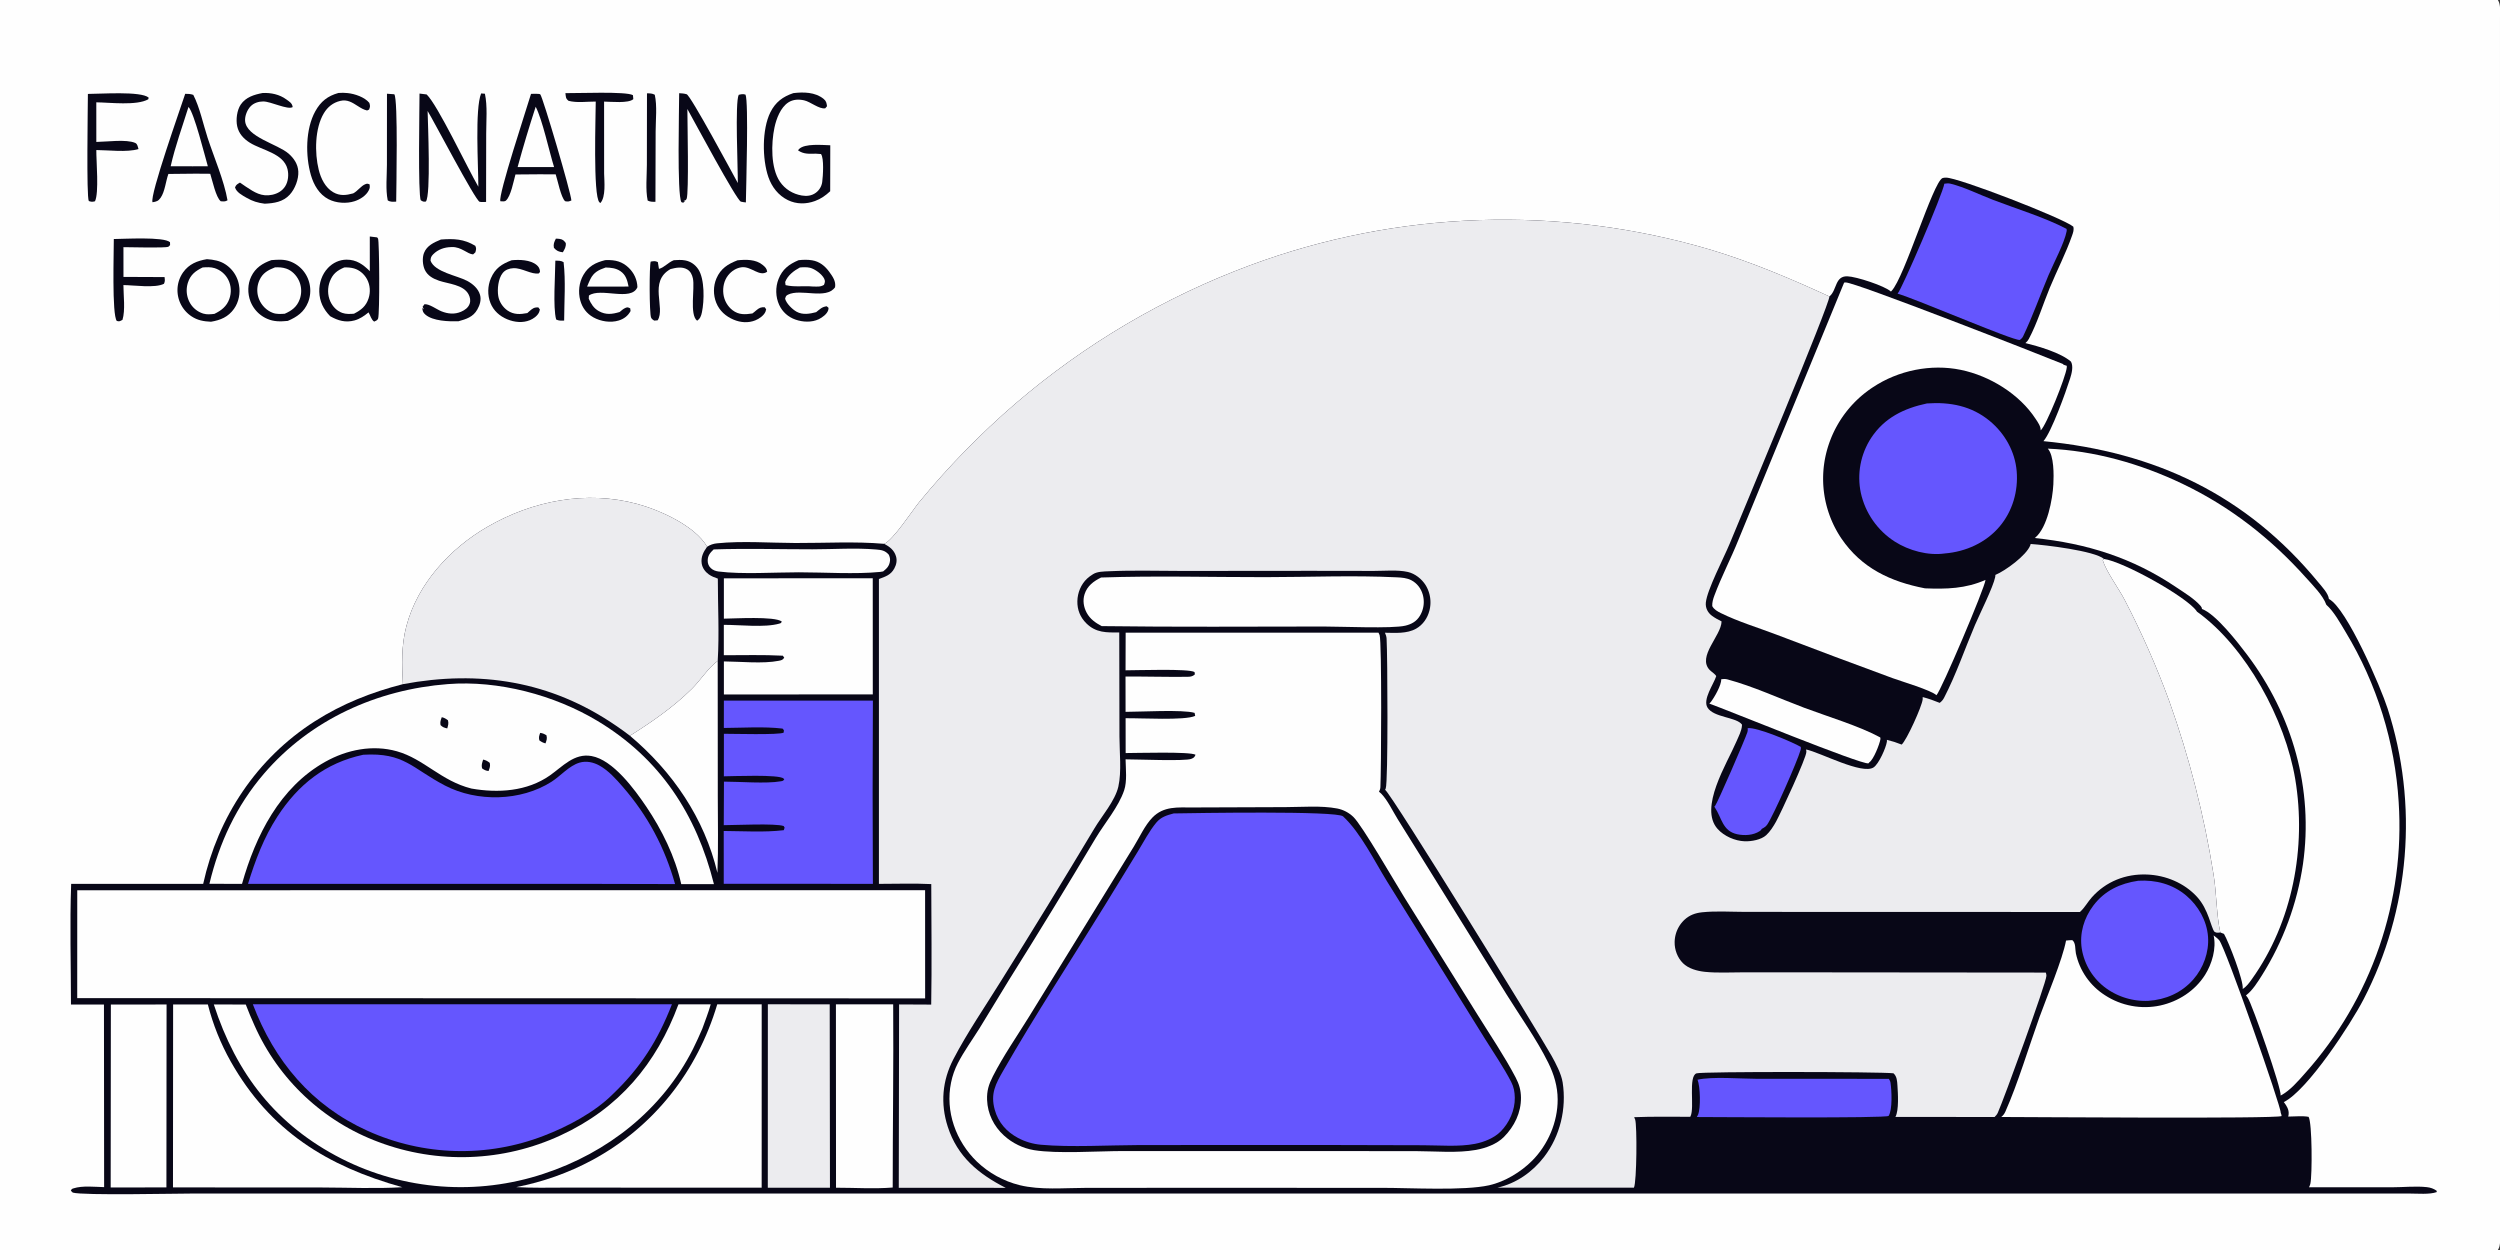 <?xml version="1.0" encoding="utf-8" ?>
<svg xmlns="http://www.w3.org/2000/svg" xmlns:xlink="http://www.w3.org/1999/xlink" width="2048" height="1024">
	<rect width="100%" height="100%" fill="#333333" stroke="none"/>
	<path fill="#FEFEFE" d="M0 0L2046.25 0C2048.75 3.753 2047.99 9.762 2047.99 14.121L2048.02 767.612L2048.01 954.147C2048.01 967.073 2049.66 1011.74 2047.62 1020.8C2047.36 1021.98 2046.85 1022.96 2046.25 1024L0 1024L0 0Z"/>
	<path fill="#080717" d="M455.382 195.486C456.429 195.529 457.497 195.566 458.533 195.729C461.108 196.136 462.085 197.144 463.48 199.112C463.812 202.218 462.555 204.089 461.078 206.665C457.652 206.246 456.027 205.569 453.764 203.032C453.172 199.882 454.029 198.21 455.382 195.486Z"/>
	<path fill="#080717" d="M454.939 213.562C457.426 213.587 459.51 213.404 461.697 214.767C463.503 230.23 462.21 246.999 462.147 262.614C459.756 262.699 457.812 262.861 455.603 261.74C452.879 251.76 454.87 225.352 454.939 213.562Z"/>
	<path fill="#080717" d="M530.006 76.452C532.376 76.481 534.242 76.448 536.393 77.621C538.429 86.759 537.124 98.229 537.102 107.681L536.933 165.313C534.579 165.336 532.746 165.394 530.575 164.302C528.726 155.373 529.906 144.313 529.917 135.128L530.006 76.452Z"/>
	<path fill="#080717" d="M317.011 76.784C319.015 76.861 321.018 77.062 323.016 77.222C326.203 81.146 324.608 155.196 324.564 165.167C322.042 165.283 319.833 165.609 317.627 164.124C315.781 155.208 316.96 144.236 316.964 135.072L317.011 76.784Z"/>
	<path fill="#080717" d="M419.078 213.215C425.404 212.567 434.447 212.772 439.591 217.071C441.309 218.507 442.088 219.95 442.356 222.159C442.459 223.009 441.897 223.334 441.397 223.983C435.396 225.071 427.567 219.338 420.512 219.705C417.194 219.878 413.985 220.964 411.83 223.629C408.113 228.226 407.27 236.896 408.174 242.531C408.923 247.193 411.9 251.729 415.791 254.386C420.933 257.898 426.147 257.588 431.983 256.47Q432.761 255.76 433.552 255.065C436.158 252.77 437.495 251.63 441.049 251.854L442.278 253.573C442.131 254.27 441.967 254.962 441.697 255.625C440.47 258.634 437.032 261.076 434.116 262.275C428.102 264.748 421.384 263.995 415.491 261.555C409.343 259.009 404.314 254.543 401.806 248.286C399.225 241.849 399.406 234.24 402.169 227.896C405.74 219.697 410.987 216.321 419.078 213.215Z"/>
	<path fill="#080717" d="M604.155 213.24C611.092 212.524 619.203 212.361 624.874 217.101C626.853 218.756 628.161 219.999 628.472 222.594C622.26 227.123 615.426 218.06 607.745 218.918C603.279 219.417 599.249 222.034 596.498 225.515C593.113 229.799 591.945 235.461 592.602 240.811C593.239 245.997 595.965 250.98 600.148 254.151C605.264 258.029 610.315 257.699 616.365 256.791C617.503 256.039 618.487 255.093 619.535 254.224C621.924 252.241 623.389 251.465 626.492 251.739L627.633 253.371C627.508 254.021 627.364 254.662 627.111 255.278C625.807 258.462 621.908 261.141 618.834 262.396C613.06 264.752 606.784 264.289 601.1 261.921C594.593 259.21 589.384 254.616 586.734 247.992C584.228 241.728 584.223 234.332 586.885 228.119C590.355 220.019 596.207 216.324 604.155 213.24Z"/>
	<path fill="#080717" d="M551.998 213.156C555.094 212.956 558.232 212.746 561.299 213.326C565.8 214.177 569.419 216.717 571.974 220.495C577.386 228.497 576.979 246.558 575.022 255.801C574.387 258.796 573.623 261.037 571.063 262.723C564.663 257.724 569.383 236.09 567.618 228.037C566.966 225.059 565.683 222.277 562.933 220.685C558.697 218.233 553.698 219.281 549.258 220.435C531.02 230.731 545.383 252 538.748 262.407L535.912 262.644C534.695 261.799 533.971 261.488 533.351 260.084C531.922 256.846 531.828 217.466 533.085 214.284C535.584 213.938 536.571 213.575 538.909 214.706L539.817 220.278C544.279 219.101 547.238 215.005 551.998 213.156Z"/>
	<path fill="#080717" d="M463.186 76.307C472.231 76.47 513.257 74.694 518.512 77.978L518.812 81.206C515.021 84.838 500.352 83.28 494.871 83.23L494.898 142.25C495.026 148.525 496.446 161.369 491.801 166.335C491.551 166.128 491.287 165.936 491.05 165.713C485.701 160.682 488.044 93.839 488.04 83.199C480.795 83.163 472.736 84.425 465.754 82.599C463.234 80.545 463.629 79.448 463.186 76.307Z"/>
	<path fill="#080717" d="M93.231 195.816C101.068 195.776 134.209 193.746 139.261 198.408L139.34 200.736C138.848 201.203 138.483 201.86 137.864 202.137C135.231 203.316 106.179 202.458 101.125 202.475L101.144 226.841L134.814 226.985C135.06 229.407 135.316 230.294 134.331 232.474C127.082 236.222 109.768 233.615 101.097 233.531C101.129 241.936 102.762 254.115 100.343 262.017C98.267 263.05 97.984 263.601 95.69 262.923C91.559 257.973 93.311 205.704 93.231 195.816Z"/>
	<path fill="#080717" d="M277.214 76.165Q280.972 75.838 284.723 76.247C290.595 76.843 298.769 79.594 302.577 84.288C303.295 86.942 303.314 87.198 302.357 89.768L300.718 90.509C297.849 89.85 295.739 88.542 293.298 86.988C288.535 83.956 284.535 81.255 278.662 82.671C272.771 84.092 268.371 87.648 265.29 92.785C257.854 105.184 257.682 125.242 261.082 139.021C262.84 146.147 266.406 153.653 272.992 157.481C278.425 160.639 283.508 160.023 289.325 158.429C292.889 156.603 295.777 152.271 299.215 150.918C300.888 150.26 301.103 150.401 302.772 151.055C303.018 153.16 303.096 153.891 302.156 155.81C299.983 160.247 295.068 163.348 290.493 164.829C283.802 166.996 275.373 166.439 269.1 163.193C261.49 159.257 257.044 151.519 254.721 143.541C250.137 127.792 250.209 105.681 258.321 91.096C262.79 83.063 268.427 78.635 277.214 76.165Z"/>
	<path fill="#080717" d="M72 76.948C81.73 76.987 115.413 74.466 121.774 79.955L121.5 81.317C112.002 86.742 89.935 83.93 78.889 83.826L78.909 116.277C87.304 116.181 103.528 113.889 110.778 117.091C112.663 117.924 112.874 120.287 113.449 122.118C103.895 124.943 88.994 122.972 78.903 122.908C78.822 132.17 81.206 157.803 77.825 164.879C75.474 165.46 75.065 165.431 72.752 164.698C70.704 161.419 71.977 87.488 72 76.948Z"/>
	<path fill="#080717" d="M361.209 196.218C371.815 195.424 379.959 195.703 389.38 201.374C390.357 203.766 390.075 204.164 389.426 206.712C389.235 206.885 387.579 208.418 387.549 208.416C382.839 208.082 377.939 202.173 370.283 202.384L369.55 202.411C363.977 202.571 358.941 204.267 354.892 208.294C353.167 210.01 352.756 211.239 352.701 213.589C356.29 222.955 374.335 225.676 382.615 230.051C387.248 232.5 391.756 236.355 393.243 241.562C394.422 245.688 393.074 249.911 391.035 253.53C387.531 259.751 381.922 261.423 375.453 263.208C367.569 263.397 354.759 263.053 348.561 257.797C346.443 256.001 346.246 254.855 345.926 252.264L347.324 253.445L346.188 251.354L347.721 249.218C351.792 248.908 357.555 253.363 361.53 254.987C366.843 257.157 372.386 257.685 377.748 255.363C380.735 254.069 383.614 252.073 384.735 248.866C385.659 246.225 385.095 243.502 383.82 241.094C379.622 233.169 367.317 232.554 359.73 229.983C354.863 228.334 350.29 225.89 348.008 221.049C346.208 217.231 345.785 211.223 347.323 207.264C349.709 201.122 355.527 198.592 361.209 196.218Z"/>
	<path fill="#080717" d="M215.063 76.21C221.905 75.828 228.985 77.348 234.568 81.447C237.227 83.4 239.285 84.424 239.773 87.717C235.773 90.261 221.859 83.104 215.668 83.11C211.951 83.114 208.006 84.3 205.36 87.016C202.522 89.927 200.473 94.98 200.787 99.066C201.808 112.359 227.453 117.962 236.48 125.895C240.823 129.712 244.05 134.54 244.377 140.447C244.731 146.854 241.651 154.805 237.332 159.501C231.853 165.459 224.514 166.516 216.828 166.878C211.112 166.128 206.958 164.88 201.945 161.999C198.57 160.06 193.604 157.474 192.529 153.498C193.5 151.144 194.463 150.863 196.567 149.572Q198.96 151.27 201.402 152.896C208.405 157.543 214.297 161.436 223.047 159.542C227.374 158.605 231.201 156.438 233.62 152.646C236.15 148.678 236.643 143.059 235.527 138.547C232.315 125.561 214.659 123.13 204.713 116.935C199.635 113.772 195.614 109.453 194.313 103.476C193.146 98.111 194.072 90.338 197.183 85.71C201.267 79.634 208.255 77.483 215.063 76.21Z"/>
	<path fill="#080717" d="M654.138 213.168C657.747 212.726 661.673 212.636 665.264 213.233C671.406 214.254 675.877 217.908 679.442 222.851C682.205 226.683 684.873 230.39 684.087 235.317C676.665 245.784 656.047 236.098 645.468 241.407C643.695 242.297 643.709 242.957 643.161 244.717C644.245 248.704 649.03 253.411 652.611 255.388C657.591 258.137 663.366 257.107 668.569 255.734C671.67 253.329 673.215 251.429 677.233 250.885L678.739 252.172C678.717 252.804 678.669 253.428 678.491 254.041C677.563 257.231 673.612 260.097 670.77 261.474C664.981 264.278 657.638 263.915 651.68 261.832C645.679 259.734 640.959 255.544 638.298 249.756C635.286 243.204 635.134 235.316 637.759 228.613C640.92 220.542 646.383 216.455 654.138 213.168Z"/>
	<path fill="#FEFEFE" d="M655.253 219.128C657.861 218.874 661.009 218.742 663.573 219.368C667.516 220.33 673.237 224.495 675.099 228.142C676.221 230.339 675.795 231.3 674.984 233.4C671.783 235.233 669.406 234.728 665.758 234.707C658.461 234.012 650.664 235.376 643.525 233.562L643.211 230.976C645.314 225.547 650.3 221.795 655.253 219.128Z"/>
	<path fill="#080717" d="M495.764 213.102Q496.297 213.079 496.831 213.063C504.009 212.856 509.764 214.272 515.038 219.365C519.456 223.631 521.99 229.151 522.165 235.272C517.093 247.276 492.005 235.229 482.442 242.116L482.312 244.749C484.234 248.997 486.358 252.504 490.535 254.857C496.344 258.127 501.447 257.426 507.585 255.615C509.039 254.434 510.611 252.966 512.347 252.236C514.233 251.443 514.543 251.814 516.29 252.615L516.56 254.819C514.429 258.76 511.15 261.224 506.873 262.554C500.207 264.625 492.092 263.339 486.064 259.963C480.595 256.9 476.971 252.076 475.343 246.039C473.488 239.159 474.325 231.446 477.905 225.258C482.137 217.944 487.829 215.122 495.764 213.102Z"/>
	<path fill="#FEFEFE" d="M496.141 219.128C500.448 219.276 504.479 219.608 508.161 222.073C512.736 225.137 513.88 229.629 514.932 234.744L502.412 234.784L480.963 234.759C481.78 232.761 482.61 230.761 483.55 228.818C486.309 223.109 490.372 221.106 496.141 219.128Z"/>
	<path fill="#080717" d="M649.92 76.284C658.194 75.29 667.745 75.406 674.649 80.967C676.879 82.762 677.12 84.354 677.488 87.018L676.029 88.72C671.049 89.576 664.025 83.384 658.768 82.202C654.352 81.209 649.704 81.371 645.822 83.892C639.382 88.072 635.965 97.331 634.449 104.477C631.696 117.454 631.308 137.652 638.905 148.828C643.114 155.02 649.481 158.89 656.829 160.17C660.886 160.876 664.977 160.413 668.337 157.895Q668.863 157.507 669.348 157.069Q669.833 156.631 670.272 156.148Q670.711 155.664 671.1 155.138Q671.489 154.613 671.823 154.052Q672.158 153.491 672.436 152.9Q672.713 152.308 672.93 151.692Q673.148 151.076 673.303 150.441Q673.458 149.806 673.549 149.159C674.212 144.338 675.161 129.557 672.551 126.182L668.25 125.892C662.86 125.999 658.324 126.411 653.737 123.167C654.085 122.67 654.151 122.52 654.546 122.125C659.329 117.346 673.694 118.849 680.163 119.009L680.091 156.656C676.309 160.187 672.528 162.886 667.63 164.676C660.31 167.35 652.522 167.389 645.444 163.94C637.636 160.135 632.238 153.137 629.442 145.016C624.385 130.328 624.118 105.94 631.115 91.952C635.249 83.689 641.301 79.154 649.92 76.284Z"/>
	<path fill="#080717" d="M391.864 152.96C391.852 135.995 388.957 89.242 394.136 76.555L397.234 76.772C399.429 86.987 398.294 99.065 398.29 109.54L398.197 165.42C396.57 165.441 394.504 165.65 392.927 165.309C389.552 164.577 354.742 97.909 350.298 90.905C350.548 101.679 353.041 160.001 348.883 165.101C346.722 165.35 346.604 165.218 344.729 164.077C342.313 160.127 343.68 86.367 343.666 76.643C345.62 76.805 347.565 77.106 349.508 77.37C358.688 86.197 382.738 137.316 391.864 152.96Z"/>
	<path fill="#080717" d="M556.37 76.347C558.512 76.431 560.41 76.605 562.48 77.192C565.786 78.13 600.039 141.952 604.424 149.936C604.568 138.565 601.987 83.791 605.162 77.681C607.263 77.196 608.657 76.788 610.731 77.525C613.348 83.291 611.207 153.119 611.021 165.829C609.669 165.674 608.265 165.533 606.944 165.195C603.48 164.307 568.281 98.514 563.091 89.282C563.113 99.042 564.423 158.653 562.486 162.855C561.852 164.231 561.172 164.18 559.82 164.69L561.171 164.941L559.614 166.087L558.194 165.578C554.527 159.748 556.384 87.894 556.37 76.347Z"/>
	<path fill="#080717" d="M222.291 213.101C227.623 212.67 232.734 212.268 237.854 214.22Q238.435 214.441 239.004 214.69Q239.574 214.94 240.13 215.217Q240.687 215.494 241.229 215.798Q241.771 216.102 242.298 216.432Q242.824 216.763 243.334 217.119Q243.843 217.475 244.335 217.855Q244.826 218.236 245.298 218.64Q245.771 219.044 246.222 219.471Q246.674 219.899 247.104 220.347Q247.534 220.796 247.942 221.265Q248.349 221.735 248.733 222.224Q249.117 222.712 249.477 223.22Q249.836 223.727 250.17 224.251Q250.504 224.775 250.812 225.315Q251.12 225.855 251.401 226.41Q251.682 226.964 251.935 227.532Q252.199 228.125 252.433 228.731Q252.667 229.337 252.871 229.954Q253.075 230.57 253.247 231.196Q253.42 231.823 253.561 232.456Q253.702 233.09 253.811 233.731Q253.921 234.371 253.998 235.016Q254.075 235.66 254.12 236.308Q254.165 236.956 254.178 237.606Q254.191 238.255 254.171 238.904Q254.151 239.553 254.099 240.201Q254.047 240.848 253.963 241.492Q253.878 242.136 253.762 242.775Q253.646 243.414 253.497 244.046Q253.349 244.679 253.17 245.303Q252.99 245.927 252.78 246.541Q252.57 247.156 252.329 247.759C249.112 255.63 243.306 259.685 235.736 262.887C229.893 263.474 224.324 263.589 218.867 261.158Q218.283 260.904 217.712 260.622Q217.142 260.34 216.586 260.029Q216.03 259.719 215.49 259.381Q214.95 259.044 214.427 258.68Q213.905 258.316 213.401 257.926Q212.898 257.537 212.414 257.123Q211.93 256.709 211.467 256.272Q211.005 255.834 210.564 255.374Q210.124 254.914 209.707 254.433Q209.29 253.952 208.898 253.451Q208.505 252.949 208.138 252.429Q207.771 251.909 207.43 251.371Q207.089 250.833 206.775 250.279Q206.461 249.725 206.175 249.156Q205.89 248.587 205.632 248.005Q205.375 247.422 205.147 246.828C202.694 240.348 202.788 232.785 205.812 226.511C209.251 219.375 215.053 215.678 222.291 213.101Z"/>
	<path fill="#FEFEFE" d="M225.309 219.002C228.467 218.887 231.392 219.008 234.417 220.024C239.004 221.565 242.696 225.334 244.77 229.633Q244.985 230.087 245.177 230.551Q245.369 231.015 245.538 231.487Q245.707 231.96 245.853 232.441Q245.998 232.921 246.119 233.409Q246.241 233.896 246.338 234.389Q246.435 234.881 246.507 235.378Q246.58 235.875 246.627 236.375Q246.675 236.875 246.698 237.376Q246.721 237.878 246.719 238.38Q246.717 238.882 246.69 239.383Q246.663 239.885 246.612 240.384Q246.56 240.884 246.483 241.38Q246.407 241.876 246.306 242.368Q246.205 242.86 246.08 243.346Q245.955 243.833 245.806 244.312Q245.657 244.792 245.484 245.263C243.192 251.461 239.082 254.435 233.25 257.021C230.034 257.191 226.653 257.487 223.578 256.343C218.503 254.455 214.368 250.334 212.306 245.353Q212.11 244.885 211.939 244.407Q211.768 243.929 211.621 243.443Q211.474 242.957 211.352 242.465Q211.23 241.972 211.134 241.474Q211.038 240.975 210.967 240.473Q210.896 239.97 210.85 239.465Q210.805 238.959 210.786 238.452Q210.767 237.945 210.773 237.437Q210.78 236.93 210.812 236.423Q210.845 235.917 210.903 235.413Q210.961 234.908 211.045 234.408Q211.129 233.907 211.239 233.412Q211.348 232.916 211.483 232.427Q211.617 231.937 211.777 231.455Q211.936 230.973 212.12 230.5Q212.303 230.027 212.511 229.564C215.142 223.662 219.536 221.267 225.309 219.002Z"/>
	<path fill="#080717" d="M169.509 212.307C174.952 212.707 180.226 213.557 184.825 216.674Q185.359 217.031 185.875 217.414Q186.391 217.798 186.887 218.207Q187.383 218.616 187.857 219.049Q188.332 219.482 188.784 219.939Q189.236 220.396 189.664 220.875Q190.093 221.354 190.497 221.854Q190.901 222.354 191.279 222.873Q191.657 223.393 192.009 223.931Q192.36 224.469 192.684 225.024Q193.008 225.579 193.304 226.149Q193.6 226.72 193.866 227.305Q194.133 227.89 194.369 228.487Q194.606 229.085 194.812 229.693Q195.019 230.302 195.194 230.92Q195.37 231.539 195.514 232.165Q195.658 232.791 195.77 233.424C197.02 240.139 195.666 247.402 191.689 253.002C186.964 259.654 180.67 262.26 172.855 263.571C166.938 263.297 161.787 262.467 156.766 259.06Q156.236 258.704 155.725 258.322Q155.213 257.94 154.721 257.534Q154.229 257.127 153.758 256.696Q153.287 256.266 152.838 255.812Q152.388 255.359 151.962 254.884Q151.536 254.409 151.134 253.913Q150.731 253.418 150.354 252.903Q149.977 252.388 149.626 251.855Q149.275 251.322 148.951 250.772Q148.627 250.222 148.33 249.657Q148.033 249.092 147.765 248.512Q147.497 247.933 147.258 247.341Q147.018 246.75 146.809 246.147Q146.599 245.544 146.42 244.931Q146.241 244.319 146.092 243.698Q145.943 243.077 145.825 242.45Q145.706 241.824 145.618 241.193Q145.531 240.561 145.475 239.926Q145.42 239.291 145.396 238.655Q145.372 238.018 145.38 237.38Q145.389 236.743 145.429 236.107Q145.469 235.471 145.541 234.838Q145.613 234.204 145.717 233.576Q145.821 232.947 145.956 232.324Q146.091 231.701 146.258 231.086Q146.424 230.471 146.621 229.864Q146.818 229.258 147.045 228.663Q147.272 228.067 147.529 227.484Q147.786 226.901 148.072 226.331Q148.357 225.761 148.671 225.206Q148.985 224.652 149.327 224.114Q149.668 223.575 150.036 223.055C154.898 216.268 161.558 213.653 169.509 212.307Z"/>
	<path fill="#FEFEFE" d="M165.972 219.103C169.332 218.857 172.587 218.652 175.848 219.665Q176.743 219.951 177.605 220.324Q178.468 220.697 179.289 221.153Q180.11 221.61 180.882 222.146Q181.654 222.681 182.369 223.291Q183.084 223.9 183.735 224.577Q184.386 225.254 184.967 225.993Q185.548 226.731 186.053 227.523Q186.558 228.316 186.982 229.154C189.48 234.103 189.705 239.755 187.85 244.947C185.668 251.052 181.276 254.413 175.617 257.132C172.573 257.478 169.584 257.805 166.598 256.921Q166.141 256.781 165.692 256.619Q165.242 256.457 164.802 256.273Q164.361 256.088 163.93 255.882Q163.499 255.675 163.079 255.448Q162.659 255.22 162.251 254.972Q161.843 254.723 161.448 254.455Q161.053 254.187 160.672 253.899Q160.29 253.611 159.924 253.304Q159.558 252.997 159.207 252.673Q158.857 252.348 158.523 252.007Q158.189 251.665 157.873 251.307Q157.556 250.949 157.258 250.575Q156.96 250.202 156.682 249.814Q156.403 249.426 156.143 249.025Q155.884 248.624 155.646 248.21Q155.407 247.796 155.189 247.371Q154.958 246.916 154.749 246.45Q154.541 245.984 154.356 245.508Q154.17 245.032 154.008 244.548Q153.846 244.064 153.708 243.572Q153.571 243.081 153.457 242.583Q153.343 242.085 153.254 241.582Q153.165 241.08 153.1 240.573Q153.036 240.067 152.996 239.558Q152.956 239.049 152.942 238.538Q152.927 238.028 152.937 237.517Q152.948 237.007 152.983 236.498Q153.018 235.988 153.078 235.481Q153.139 234.974 153.224 234.471Q153.309 233.967 153.418 233.469Q153.528 232.97 153.661 232.477Q153.795 231.985 153.953 231.499C156.053 225.019 160.081 222.007 165.972 219.103Z"/>
	<path fill="#080717" d="M435.02 76.887C436.274 76.895 441.897 76.594 442.584 77.294C444.64 79.391 467.718 157.687 468.078 164.238C465.749 165.162 465.373 165.302 462.934 164.825C459.535 161.783 456.828 147.629 455.205 142.801L440.75 142.78L422.264 142.931C420.738 148.303 418.489 160.793 414.436 164.337C413.323 165.311 411.372 164.893 409.929 164.863C407.758 160.443 431.758 87.905 435.02 76.887Z"/>
	<path fill="#FEFEFE" d="M438.834 87.445C444.41 98.284 449.764 123.561 453.902 136.869L439.5 136.88L424.025 136.868Q430.837 111.979 438.834 87.445Z"/>
	<path fill="#080717" d="M151.72 76.855C154.144 76.839 156.012 76.933 158.344 77.705C163.633 87.993 166.468 101.805 170.103 112.951C175.242 128.706 183.645 148.096 186.375 164.097C184.313 165.338 183.14 164.988 180.848 164.874C176.838 161.694 174.002 147.871 172.225 142.358L160.25 142.272C152.816 142.268 145.376 142.419 137.942 142.504C135.774 148.464 135.154 156.817 131.615 161.972C129.724 164.726 128.129 165.18 124.941 165.678C122.509 160.127 147.978 88.361 151.72 76.855Z"/>
	<path fill="#FEFEFE" d="M154.408 87.613C159.011 92.175 167.853 127.967 170.258 136.188L158.027 136.234L139.808 136.217C143.475 119.876 149.437 103.624 154.408 87.613Z"/>
	<path fill="#080717" d="M302.939 193.734C304.953 193.907 306.953 194.198 308.957 194.466C309.167 194.723 309.524 195.114 309.68 195.44C310.805 197.797 311.162 257.46 309.723 261.012C309.115 262.514 307.856 262.806 306.518 263.467C304.063 261.821 303.463 258.461 301.913 255.901C298.393 258.762 294.802 261.321 290.357 262.509C283.014 264.471 276.916 262.687 270.501 259.055C264.979 253.44 261.744 246.912 261.545 238.928C261.369 231.866 263.768 224.624 268.694 219.474C272.702 215.284 278.065 212.734 283.895 212.713C291.97 212.683 297.44 216.651 302.95 222.124L302.939 193.734Z"/>
	<path fill="#FEFEFE" d="M281.999 219.084C284.634 218.964 287.482 219.185 290.03 219.907C294.55 221.187 298.484 224.668 300.682 228.767C303.218 233.498 303.622 239.276 301.963 244.363C299.827 250.91 295.895 253.934 289.983 256.986C286.731 257.239 283.48 257.43 280.352 256.313C275.895 254.722 272.486 251.101 270.56 246.85C268.272 241.8 268.234 235.629 270.228 230.477C272.613 224.316 276.088 221.648 281.999 219.084Z"/>
	<path fill="#080717" d="M1549.05 238.848C1549.23 238.668 1549.41 238.492 1549.58 238.309C1560.2 227.244 1583.46 149.22 1591.32 145.868C1592.03 145.565 1593.27 145.554 1594.07 145.52C1603.48 145.12 1690.16 178.728 1698.42 185.637C1699.18 188.205 1698.27 190.625 1697.41 193.073C1692.33 207.568 1685.05 221.593 1679.17 235.804C1673.53 249.458 1668.95 264.589 1662.06 277.587C1661.31 278.999 1660.44 280.021 1659.21 281.045C1669.99 283.717 1688.26 288.963 1696.57 296.283C1698.67 300.301 1697.1 306.015 1695.82 310.098C1692.35 321.093 1680.47 354.12 1673.98 361.392C1765.61 370.276 1840.27 405.362 1899.31 477.219C1902.26 480.814 1907.32 486.092 1907.85 490.688C1922.52 498.248 1950.45 563.31 1955.93 580.415Q1957.11 584.065 1958.19 587.742Q1959.28 591.419 1960.27 595.122Q1961.27 598.826 1962.17 602.552Q1963.08 606.279 1963.89 610.026Q1964.7 613.774 1965.42 617.54Q1966.14 621.307 1966.76 625.09Q1967.39 628.873 1967.92 632.67Q1968.45 636.468 1968.89 640.277Q1969.33 644.086 1969.68 647.905Q1970.02 651.724 1970.27 655.551Q1970.52 659.377 1970.68 663.208Q1970.83 667.039 1970.9 670.873Q1970.96 674.707 1970.92 678.542Q1970.89 682.376 1970.76 686.208Q1970.64 690.041 1970.41 693.869Q1970.19 697.697 1969.88 701.518Q1969.56 705.34 1969.15 709.152Q1968.74 712.965 1968.24 716.766Q1967.73 720.567 1967.13 724.355Q1966.54 728.143 1965.85 731.914Q1965.16 735.686 1964.37 739.44Q1963.59 743.193 1962.71 746.926Q1961.84 750.66 1960.87 754.37Q1959.9 758.08 1958.84 761.766Q1957.78 765.451 1956.64 769.109Q1955.49 772.768 1954.25 776.397Q1953.01 780.025 1951.68 783.623Q1950.35 787.22 1948.94 790.783Q1947.52 794.346 1946.02 797.874Q1944.51 801.401 1942.92 804.89Q1941.33 808.38 1939.66 811.828Q1937.98 815.277 1936.22 818.684C1926.01 838.447 1890.54 893.038 1870.9 902.824C1873.2 905.816 1875.24 908.958 1874.84 912.91C1874.78 913.518 1874.67 914.109 1874.53 914.704C1879.6 914.705 1886.32 913.955 1891.19 914.919C1894.17 919.496 1894.23 962.887 1892.66 969.67C1892.43 970.692 1892.02 971.65 1891.55 972.581L1959.54 972.621C1968.73 972.623 1979.13 971.491 1988.15 972.517C1991.06 972.849 1993.64 973.72 1996.04 975.417L1996.22 976.536C1990.27 978.694 1980.41 977.735 1974 977.75L471.088 977.727L158.921 977.732C145.421 977.728 67.775 979.456 59.627 976.977L58.027 975.482C58.78 973.986 58.669 973.998 60.282 973.481C67.634 971.127 77.663 972.316 85.298 972.5L85.162 822.889L58.136 822.9C58.104 790.033 57.128 756.876 58.295 724.044L166.445 724.061C178.556 669.188 210.266 621.261 257.948 590.835C280.438 576.484 304.3 567.075 330.047 560.458C329.24 544.292 328.694 528.836 332.873 513.033C342.105 478.118 368.645 449.282 399.394 431.52C436.344 410.176 480.217 401.549 521.881 412.783C540.299 417.75 569.423 430.713 579.279 447.895C581.859 446.259 584.366 445.394 587.389 445.087C608.105 442.98 630.65 444.755 651.603 444.829C675.595 444.914 700.489 443.41 724.353 445.496C731.415 442.719 747.464 418.204 752.899 411.454Q761.874 400.52 771.312 389.983Q780.751 379.445 790.634 369.325Q800.518 359.204 810.829 349.519Q821.139 339.834 831.858 330.602Q837.174 326.039 842.59 321.595Q848.006 317.151 853.518 312.828Q859.031 308.504 864.638 304.303Q870.244 300.103 875.942 296.026Q881.64 291.95 887.426 288.001Q893.213 284.052 899.085 280.231Q904.957 276.41 910.912 272.72Q916.867 269.03 922.902 265.472Q928.937 261.914 935.049 258.49Q941.162 255.066 947.348 251.778Q953.534 248.49 959.791 245.339Q966.048 242.188 972.374 239.176Q978.699 236.164 985.089 233.292Q991.479 230.42 997.931 227.69Q1004.38 224.96 1010.89 222.373Q1017.4 219.786 1023.97 217.343Q1029.6 215.251 1035.27 213.273Q1040.94 211.294 1046.65 209.431Q1052.35 207.567 1058.1 205.818Q1063.84 204.07 1069.62 202.437Q1075.4 200.805 1081.21 199.289Q1087.02 197.773 1092.86 196.374Q1098.7 194.976 1104.57 193.695Q1110.43 192.414 1116.32 191.252Q1122.21 190.09 1128.13 189.046Q1134.04 188.002 1139.97 187.078Q1145.91 186.154 1151.86 185.349Q1157.81 184.544 1163.77 183.86Q1169.74 183.175 1175.72 182.61Q1181.7 182.046 1187.68 181.602Q1193.67 181.158 1199.67 180.834Q1205.66 180.511 1211.66 180.308Q1217.67 180.106 1223.67 180.024Q1229.67 179.942 1235.68 179.981Q1241.68 180.02 1247.69 180.18Q1253.69 180.34 1259.69 180.621Q1265.68 180.902 1271.68 181.303Q1277.67 181.705 1283.65 182.227Q1289.63 182.749 1295.6 183.391Q1301.57 184.033 1307.53 184.795Q1313.48 185.558 1319.42 186.44Q1325.36 187.322 1331.28 188.323Q1337.2 189.325 1343.1 190.445Q1349 191.566 1354.88 192.805Q1360.75 194.044 1366.6 195.401Q1372.45 196.758 1378.27 198.232Q1384.09 199.707 1389.88 201.298Q1395.67 202.889 1401.43 204.597C1434.98 214.704 1466.84 228.232 1498.63 242.842C1498.78 242.718 1498.94 242.601 1499.08 242.47C1504.83 237.35 1503.22 226.062 1513.33 226.346C1520.65 226.551 1544.16 234.245 1549.05 238.848Z"/>
	<path fill="#FEFEFE" d="M584.618 450.084C611.478 449.202 638.623 449.999 665.512 449.989C682.592 449.984 700.696 448.686 717.648 450.143C722.115 450.527 725.081 450.899 728.154 454.479C728.867 456.202 729.315 457.648 729.071 459.538C728.535 463.704 726.542 465.629 723.475 468.109C722.686 468.277 721.884 468.434 721.08 468.513C700.46 470.537 675.392 468.835 654.395 468.826C634.307 468.816 608.169 470.647 588.655 468.178C586.246 467.873 584.06 467.069 582.252 465.372C580.6 463.821 579.762 461.698 579.743 459.448C579.707 455.134 581.724 452.861 584.618 450.084Z"/>
	<path fill="#FEFEFE" d="M1409.98 556.496C1411.87 556.158 1413.39 556.091 1415.26 556.596C1436.23 562.261 1457.59 572.12 1478 579.799C1496.89 586.906 1523.28 594.793 1540.31 604.105C1540.43 604.732 1540.53 605.165 1540.41 605.803C1539.6 609.984 1534.83 622.234 1531.35 624.503L1530.68 625.346C1524.9 626.641 1414.42 581.387 1400.3 576.387C1400.72 575.961 1401.05 575.644 1401.41 575.19C1404.23 571.652 1410.4 560.973 1409.98 556.496Z"/>
	<path fill="#6556FE" d="M1431.7 596.496C1438.83 595.425 1468.27 607.787 1475.2 611.859C1475.36 612.825 1475.34 613.351 1475.07 614.314C1472.32 623.925 1452.99 667.729 1447.73 675.486C1446.6 677.146 1445.01 678.105 1443.25 679.005C1442.79 679.888 1442.39 680.296 1441.56 680.848C1436.34 684.31 1429.07 684.691 1423.1 683.401C1410.93 680.77 1410.5 669.889 1404.74 661.374C1404.62 661.195 1404.49 661.021 1404.37 660.845C1404.58 660.624 1404.8 660.41 1405 660.182C1406.8 658.177 1429.97 604.749 1431.52 599.656C1431.83 598.629 1431.81 597.554 1431.7 596.496Z"/>
	<path fill="#6556FE" d="M1390.62 884.497C1402.67 881.755 1426.24 883.735 1439.17 883.755L1547.38 883.79C1547.99 884.791 1548.54 885.866 1548.72 887.039C1549.65 893.2 1550.45 909.134 1547.15 914.148C1544.79 916.205 1406.2 915.079 1390.04 915.064C1390.39 914.495 1390.72 913.918 1390.99 913.301C1393.41 907.673 1392.84 889.958 1390.62 884.497Z"/>
	<path fill="#FEFEFE" d="M516.037 602.714C533.885 591.529 551.795 579.119 566.8 564.261C573.951 557.18 579.936 547.306 587.95 541.392L588.015 652.508C588.008 673.312 588.541 694.278 587.721 715.063C577.042 670.216 551.037 632.177 516.037 602.714Z"/>
	<path fill="#FEFEFE" d="M90.819 822.926L136.458 822.878L136.326 972.74L90.668 972.756L90.819 822.926Z"/>
	<path fill="#FEFEFE" d="M684.788 822.746L731.697 822.738C732.074 872.753 731.297 922.798 731.305 972.818C716.17 974.056 700.101 972.97 684.864 972.975L684.788 822.746Z"/>
	<path fill="#ECECEF" d="M629.03 822.705L679.699 822.755L679.896 972.996L628.981 972.975L629.03 822.705Z"/>
	<path fill="#6556FE" d="M1751.67 721.5C1765.99 720.674 1779.8 724.256 1790.95 733.651C1800.87 742.013 1807.85 754.297 1808.82 767.347C1809.75 780.023 1805.03 792.96 1796.68 802.459C1787.11 813.338 1774.11 818.958 1759.83 819.893Q1758.7 819.941 1757.57 819.943Q1756.44 819.944 1755.31 819.9Q1754.18 819.855 1753.06 819.764Q1751.93 819.673 1750.81 819.536Q1749.69 819.399 1748.57 819.217Q1747.46 819.034 1746.35 818.806Q1745.25 818.577 1744.15 818.304Q1743.05 818.031 1741.97 817.713Q1740.88 817.395 1739.81 817.032Q1738.74 816.67 1737.69 816.265Q1736.64 815.859 1735.6 815.41Q1734.56 814.962 1733.54 814.471Q1732.53 813.981 1731.53 813.449Q1730.53 812.917 1729.56 812.345Q1728.58 811.772 1727.63 811.161Q1726.68 810.549 1725.76 809.899Q1724.75 809.185 1723.78 808.423Q1722.81 807.66 1721.87 806.85Q1720.94 806.04 1720.05 805.184Q1719.16 804.328 1718.31 803.43Q1717.46 802.531 1716.66 801.591Q1715.86 800.651 1715.1 799.672Q1714.35 798.694 1713.64 797.679Q1712.94 796.664 1712.28 795.615Q1711.63 794.566 1711.03 793.487Q1710.43 792.407 1709.88 791.298Q1709.33 790.19 1708.84 789.055Q1708.35 787.921 1707.92 786.764Q1707.48 785.607 1707.11 784.429Q1706.73 783.252 1706.42 782.057Q1706.1 780.863 1705.84 779.654Q1705.59 778.445 1705.39 777.225C1703.42 764.523 1707.18 752.033 1714.86 741.848C1724.14 729.551 1736.84 723.68 1751.67 721.5Z"/>
	<path fill="#6556FE" d="M1592.79 150.498C1594.62 150.185 1596.16 150.061 1597.97 150.511C1609.28 153.316 1621.59 159.448 1632.6 163.68C1651.52 170.955 1675.38 178.231 1692.84 187.457C1693.11 188.122 1693.15 188.548 1693.03 189.263C1691.3 198.84 1682.21 215.762 1678.12 225.493C1671.19 241.999 1665.05 259.361 1657.35 275.478C1656.73 276.777 1655.82 277.649 1654.67 278.503C1648.98 279.159 1569.07 244.632 1554.5 240.574C1558.06 236.873 1591.79 158.237 1592.79 150.498Z"/>
	<path fill="#FEFEFE" d="M902.015 473.096C946.636 471.576 991.734 472.828 1036.42 472.804C1072.18 472.785 1108.67 471.204 1144.36 472.945C1148.35 473.139 1152.61 473.461 1156.2 475.349C1160.83 477.777 1164.08 482.045 1165.51 487.036Q1165.66 487.579 1165.79 488.13Q1165.92 488.68 1166.01 489.237Q1166.11 489.793 1166.18 490.354Q1166.25 490.914 1166.29 491.477Q1166.33 492.041 1166.34 492.605Q1166.36 493.17 1166.34 493.735Q1166.32 494.299 1166.28 494.862Q1166.23 495.425 1166.16 495.985Q1166.08 496.545 1165.98 497.1Q1165.88 497.656 1165.74 498.205Q1165.61 498.754 1165.45 499.296Q1165.29 499.838 1165.11 500.371Q1164.92 500.904 1164.71 501.427Q1164.49 501.95 1164.25 502.461Q1164.01 502.972 1163.75 503.471Q1163.48 503.969 1163.19 504.453C1160.46 509.052 1156.33 511.33 1151.26 512.547C1140.66 515.114 1098.35 513.236 1084.43 513.246C1023.81 513.29 963.141 513.736 902.535 512.914C897.478 510.285 893.004 507.138 890.234 502.021C887.682 497.307 886.821 491.854 888.503 486.697C890.725 479.883 895.866 476.154 902.015 473.096Z"/>
	<path fill="#FEFEFE" d="M592.999 473.749L714.959 473.73L714.991 568.833L617.5 568.909L593.011 568.916L593.009 541.833C606.413 541.925 625.136 543.891 637.918 541.328C640.133 540.884 641.168 540.7 642.457 538.777L641.287 537.147C625.259 536.299 609.012 536.78 592.956 536.762L592.96 511.876C606.013 511.819 626.407 514.339 638.507 510.837C639.874 510.441 639.795 510.408 640.465 509.19C634.817 504.648 601.015 506.777 592.997 506.811L592.999 473.749Z"/>
	<path fill="#FEFEFE" d="M141.819 822.86L170.282 822.887Q171.836 828.993 173.79 834.984Q175.744 840.974 178.089 846.822Q180.433 852.671 183.159 858.352Q185.884 864.033 188.978 869.522C221.099 926.437 268.104 955.44 329.586 972.587C307.76 973.865 285.442 972.856 263.57 972.794L141.706 972.725L141.819 822.86Z"/>
	<path fill="#FEFEFE" d="M555.777 822.776L582.214 822.741C580.34 829.498 577.692 836.135 575.324 842.739C572.91 848.314 570.432 853.913 567.696 859.338C542.642 909.013 497.682 944.428 445.255 961.582Q442.73 962.417 440.185 963.19Q437.641 963.962 435.077 964.672Q432.514 965.382 429.935 966.028Q427.355 966.675 424.76 967.258Q422.165 967.84 419.557 968.359Q416.949 968.878 414.328 969.332Q411.708 969.786 409.077 970.176Q406.446 970.566 403.807 970.891Q401.167 971.215 398.52 971.475Q395.874 971.734 393.221 971.929Q390.569 972.123 387.912 972.252Q385.256 972.381 382.597 972.445Q379.939 972.509 377.279 972.507Q374.62 972.505 371.961 972.438Q369.302 972.37 366.646 972.237Q363.99 972.105 361.338 971.907Q358.686 971.708 356.04 971.445Q353.393 971.182 350.754 970.853Q348.115 970.525 345.485 970.131Q342.854 969.738 340.235 969.28Q337.615 968.822 335.007 968.3Q332.4 967.777 329.806 967.191Q327.212 966.605 324.633 965.955Q322.054 965.305 319.492 964.591Q316.93 963.878 314.386 963.101Q311.843 962.325 309.319 961.487Q306.795 960.648 304.293 959.747Q301.79 958.847 299.311 957.885Q296.831 956.923 294.376 955.901Q291.921 954.878 289.492 953.795Q287.063 952.712 284.661 951.57Q282.26 950.428 279.887 949.227C226.212 921.916 193.484 879.513 175.165 822.863L201.335 822.901Q204.689 831.708 208.591 840.286Q209.501 842.327 210.462 844.344Q211.422 846.362 212.433 848.354Q213.443 850.347 214.503 852.315Q215.563 854.282 216.671 856.222Q217.779 858.162 218.936 860.074Q220.092 861.987 221.295 863.869Q222.498 865.752 223.748 867.604Q224.998 869.457 226.294 871.277Q227.589 873.098 228.929 874.885Q230.27 876.673 231.654 878.427Q233.038 880.181 234.466 881.9Q235.893 883.619 237.363 885.302Q238.833 886.985 240.344 888.631Q241.856 890.277 243.407 891.885Q244.959 893.493 246.55 895.061Q248.141 896.63 249.771 898.159Q251.401 899.688 253.068 901.175Q254.735 902.663 256.439 904.109Q258.142 905.555 259.881 906.958Q261.621 908.361 263.394 909.72Q265.167 911.079 266.974 912.394Q268.781 913.709 270.62 914.978Q272.458 916.248 274.328 917.471Q276.198 918.695 278.098 919.871Q279.997 921.048 281.925 922.177Q283.854 923.306 285.81 924.386Q287.765 925.467 289.747 926.499Q291.729 927.53 293.736 928.512Q295.743 929.495 297.774 930.426Q299.805 931.358 301.859 932.239Q303.912 933.12 305.987 933.95Q308.061 934.78 310.156 935.558Q312.395 936.401 314.655 937.189Q316.914 937.977 319.193 938.708Q321.471 939.44 323.767 940.114Q326.063 940.789 328.375 941.407Q330.686 942.024 333.013 942.584Q335.339 943.144 337.679 943.647Q340.018 944.149 342.37 944.593Q344.721 945.037 347.083 945.422Q349.444 945.808 351.815 946.135Q354.185 946.462 356.563 946.73Q358.941 946.997 361.325 947.206Q363.709 947.415 366.097 947.565Q368.485 947.715 370.876 947.805Q373.268 947.896 375.66 947.927Q378.053 947.958 380.446 947.93Q382.838 947.901 385.23 947.814Q387.621 947.726 390.009 947.58Q392.398 947.433 394.782 947.227Q397.166 947.021 399.544 946.755Q401.922 946.49 404.293 946.166Q406.664 945.842 409.026 945.46Q411.388 945.077 413.74 944.636Q416.092 944.195 418.432 943.695Q420.772 943.196 423.099 942.639Q425.427 942.081 427.739 941.467Q430.052 940.852 432.348 940.18Q434.645 939.508 436.924 938.779Q439.203 938.051 441.464 937.266Q443.724 936.481 445.965 935.64Q448.205 934.799 450.424 933.903Q452.643 933.007 454.839 932.056Q457.034 931.105 459.206 930.1C506.917 908.165 537.742 871.504 555.777 822.776Z"/>
	<path fill="#6556FE" d="M1578.53 330.5C1597.49 329.162 1615.13 332.502 1630.09 344.925C1642.41 355.154 1650.69 369.889 1652.06 385.941C1653.44 402.271 1648.7 418.77 1638.06 431.345C1626.88 444.561 1610.33 451.984 1593.24 453.383C1579.54 455.383 1563.71 451.048 1552.15 443.637Q1550.84 442.796 1549.57 441.892Q1548.31 440.988 1547.08 440.023Q1545.86 439.057 1544.69 438.034Q1543.52 437.01 1542.4 435.93Q1541.27 434.851 1540.21 433.717Q1539.14 432.584 1538.13 431.4Q1537.12 430.215 1536.17 428.983Q1535.22 427.751 1534.33 426.474Q1533.44 425.196 1532.61 423.877Q1531.78 422.558 1531.02 421.2Q1530.26 419.842 1529.57 418.448Q1528.88 417.054 1528.25 415.628Q1527.63 414.202 1527.07 412.747Q1526.52 411.293 1526.04 409.812Q1525.55 408.332 1525.14 406.83Q1524.74 405.328 1524.4 403.808Q1524.1 402.367 1523.86 400.913Q1523.63 399.46 1523.47 397.996Q1523.31 396.532 1523.22 395.062Q1523.13 393.593 1523.11 392.12Q1523.09 390.648 1523.15 389.176Q1523.21 387.705 1523.33 386.238Q1523.46 384.771 1523.66 383.312Q1523.86 381.853 1524.13 380.406Q1524.41 378.959 1524.75 377.527Q1525.09 376.095 1525.5 374.681Q1525.92 373.268 1526.4 371.876Q1526.88 370.485 1527.43 369.119Q1527.98 367.753 1528.6 366.415Q1529.21 365.078 1529.89 363.772Q1530.57 362.467 1531.32 361.197Q1532.06 359.926 1532.87 358.694C1543.78 342.181 1559.73 334.513 1578.53 330.5Z"/>
	<path fill="#FEFEFE" d="M587.561 822.77L623.985 822.749L623.959 972.951L462.5 972.893C449.27 972.948 436.006 973.208 422.79 972.499Q430.955 970.93 438.979 968.747Q447.002 966.564 454.837 963.781Q462.672 960.997 470.274 957.628Q477.876 954.259 485.201 950.325C535.776 922.962 571.241 877.675 587.561 822.77Z"/>
	<path fill="#6556FE" d="M593.001 573.95L715.076 573.926Q714.647 648.988 715.072 724.049L592.892 724.007L592.89 699.109L592.876 680.732C608.971 680.838 626.128 681.98 642.065 680.094L642.759 678.015L642 676.691C635.282 674.332 602.335 675.967 592.904 675.986L593.059 640.304C606.03 640.313 627.779 642.12 639.413 640.056C641.013 639.772 641.514 639.848 642.477 638.45C642.284 638.23 642.106 637.997 641.899 637.791C638.361 634.253 600.406 635.915 592.989 635.957L593.019 601.113C599.261 601.068 638.804 602.21 641.986 600.15L642.165 598.18L641.054 596.851C625.426 595.044 608.73 596.247 592.973 596.345L593.001 573.95Z"/>
	<path fill="#FEFEFE" d="M1813.39 766.292C1814.92 767.493 1816.73 768.762 1817.98 770.249C1823.27 776.55 1869 907.48 1868.35 911.504C1868.78 912.476 1868.93 913.247 1869.11 914.286C1863.91 916.632 1658.92 915.041 1639.44 915.037C1640.95 913.803 1641.97 912.496 1642.77 910.71C1652.83 888.22 1662.16 857.201 1670.76 833.215C1676.74 816.535 1689.63 786.008 1692.51 770.498C1694.2 770.248 1695.93 770.231 1697.63 770.157C1700.62 772.474 1699.82 777.411 1700.57 781.042Q1700.85 782.352 1701.2 783.646Q1701.54 784.941 1701.95 786.216Q1702.36 787.492 1702.83 788.746Q1703.31 790 1703.84 791.229Q1704.37 792.458 1704.97 793.658Q1705.56 794.859 1706.22 796.029Q1706.87 797.199 1707.58 798.336Q1708.29 799.472 1709.05 800.572Q1709.82 801.671 1710.64 802.732Q1711.46 803.792 1712.33 804.811Q1713.2 805.829 1714.12 806.804Q1715.04 807.778 1716 808.705Q1716.97 809.633 1717.98 810.511Q1718.99 811.39 1720.05 812.217Q1721.1 813.044 1722.2 813.818Q1723.29 814.592 1724.42 815.311Q1725.66 816.117 1726.94 816.86Q1728.21 817.604 1729.52 818.284Q1730.84 818.964 1732.18 819.579Q1733.52 820.193 1734.89 820.741Q1736.27 821.289 1737.66 821.769Q1739.06 822.249 1740.48 822.659Q1741.9 823.069 1743.34 823.409Q1744.78 823.75 1746.23 824.018Q1747.68 824.287 1749.15 824.485Q1750.61 824.682 1752.08 824.807Q1753.55 824.932 1755.03 824.984Q1756.51 825.037 1757.99 825.016Q1759.46 824.996 1760.94 824.903Q1762.41 824.81 1763.88 824.645Q1765.35 824.479 1766.81 824.242Q1768.27 824.005 1769.71 823.696C1784.57 820.432 1798.16 811.629 1806.35 798.674C1812.04 789.681 1815.81 776.878 1813.39 766.292Z"/>
	<path fill="#FEFEFE" d="M366.896 560.413C408.225 557.184 454.062 569.338 489.43 590.56C540.678 621.311 570.53 667.106 584.849 724.264L558.068 724.278C553.105 701.834 542.209 679.707 529.387 660.755C519.938 646.788 502.295 622.529 484.593 619.352C470.396 616.804 460.971 627.861 450.489 635.227C431.789 648.366 407.966 649.808 386.165 645.977C361.209 639.697 347.368 621.733 325.14 615.456C305.314 609.858 284.236 614.113 266.5 624.032C229.231 644.876 209.421 684.481 198.26 724.058L171.548 724.018C179.584 690.431 193.595 660.219 216.175 633.881C254.303 589.407 309.026 564.843 366.896 560.413Z"/>
	<path fill="#080717" d="M442.501 600.385C444.598 600.638 445.886 601.242 447.664 602.364C448.344 605.254 447.795 606.262 446.86 608.991C444.826 608.442 443.494 607.764 441.821 606.485C441.202 603.814 441.656 602.909 442.501 600.385Z"/>
	<path fill="#080717" d="M361.902 587.522C363.985 587.989 365.275 588.788 366.974 590.055C367.663 592.767 367.099 594.083 366.397 596.728C364.026 596.186 362.595 595.768 360.883 593.99C360.4 591.267 361.013 590.074 361.902 587.522Z"/>
	<path fill="#080717" d="M395.788 622.244C398.065 622.746 399.392 623.5 401.213 624.944C401.804 627.802 401.179 628.941 400.237 631.626C397.959 631.35 396.732 630.789 394.896 629.424C394.231 626.507 394.959 625.081 395.788 622.244Z"/>
	<path fill="#FEFEFE" d="M1723.62 457.907C1739.14 459.954 1791.23 488.822 1799.46 500.589C1799.56 500.727 1799.63 500.881 1799.72 501.027C1840.21 530.062 1872.14 589.611 1880.25 638.198C1889.58 694.075 1878.1 755.401 1844.84 801.956C1842.68 804.99 1840.45 808.193 1837.22 810.162C1838.26 803.753 1825.57 771.267 1821.89 765.045L1818.88 763.856C1815.77 750.481 1815.79 730.868 1813.32 716.223Q1810.44 698.105 1806.72 680.14Q1803.01 662.175 1798.46 644.401Q1793.92 626.627 1788.56 609.082Q1783.2 591.537 1777.03 574.259Q1769.3 553.178 1760.25 532.624Q1751.21 512.07 1740.89 492.126C1735.95 482.412 1725.52 468.499 1722.53 458.883L1723.62 457.907Z"/>
	<path fill="#6556FE" d="M297.579 618.287C331.183 616.304 337.389 629.365 364.482 643.492C390.775 657.201 426.681 656.461 451.85 640.384C459.301 635.624 466.201 627.286 474.76 624.757C480.268 623.13 486.07 624.385 491 627.111C498.511 631.262 504.661 638.202 510.22 644.608C530.665 668.171 544.566 694.229 553.018 724.235L488.5 724.081L203.176 724.044C209.141 704.717 216.121 686.087 227.178 669.034C244.298 642.634 266.616 624.923 297.579 618.287Z"/>
	<path fill="#6556FE" d="M207.123 822.688L550.445 822.713C538.929 852.277 524.97 874.391 502.026 896.332C487.208 911.164 465.024 922.94 445.595 930.373Q443.435 931.209 441.254 931.991Q439.074 932.773 436.875 933.5Q434.676 934.228 432.46 934.901Q430.243 935.574 428.011 936.192Q425.778 936.81 423.531 937.372Q421.284 937.935 419.024 938.441Q416.764 938.948 414.492 939.398Q412.22 939.849 409.937 940.243Q407.654 940.637 405.363 940.974Q403.071 941.311 400.772 941.592Q398.473 941.872 396.167 942.095Q393.862 942.319 391.551 942.485Q389.241 942.651 386.927 942.76Q384.613 942.869 382.297 942.92Q379.982 942.972 377.665 942.966Q375.349 942.96 373.034 942.897Q370.718 942.834 368.405 942.713Q366.092 942.593 363.782 942.415Q361.473 942.237 359.168 942.002Q356.864 941.767 354.566 941.475Q352.268 941.183 349.979 940.834Q347.689 940.485 345.408 940.079Q343.128 939.674 340.858 939.212Q338.588 938.75 336.33 938.232Q334.073 937.714 331.828 937.141Q329.584 936.567 327.355 935.938Q325.126 935.308 322.913 934.624Q320.7 933.94 318.504 933.201Q316.309 932.463 314.133 931.669Q311.956 930.876 309.8 930.03Q307.644 929.183 305.51 928.283Q303.375 927.384 301.264 926.431C255.257 905.686 224.769 869.226 207.123 822.688Z"/>
	<path fill="#FEFEFE" d="M1510.72 231.498C1510.87 231.479 1511.02 231.454 1511.18 231.441C1511.43 231.418 1511.69 231.412 1511.94 231.389C1518.72 230.77 1673.64 291.471 1690.47 298.395L1690 298.634L1693.08 299.658C1693.14 300.406 1693.16 300.348 1693.07 301.236C1692.22 308.989 1676.27 348.683 1671.72 352.603C1671.85 349.202 1669.42 345.954 1667.63 343.21C1654.31 322.755 1629.92 307.849 1606.25 302.979C1581.78 297.943 1555.06 303.423 1534.29 317.231Q1533.35 317.846 1532.42 318.485Q1531.5 319.124 1530.59 319.785Q1529.68 320.446 1528.79 321.13Q1527.9 321.814 1527.02 322.52Q1526.15 323.226 1525.29 323.953Q1524.43 324.68 1523.59 325.429Q1522.75 326.177 1521.93 326.946Q1521.11 327.716 1520.31 328.505Q1519.51 329.294 1518.73 330.103Q1517.95 330.912 1517.19 331.74Q1516.43 332.568 1515.69 333.415Q1514.95 334.262 1514.24 335.127Q1513.52 335.992 1512.82 336.874Q1512.12 337.757 1511.45 338.657Q1510.78 339.556 1510.12 340.472Q1509.47 341.388 1508.84 342.32Q1508.22 343.252 1507.61 344.2Q1507.01 345.147 1506.42 346.109Q1505.84 347.072 1505.29 348.048Q1504.73 349.024 1504.2 350.014Q1503.66 351.004 1503.15 352.007Q1502.65 353.01 1502.16 354.025Q1501.68 355.04 1501.22 356.067Q1500.77 357.094 1500.33 358.132Q1499.9 359.17 1499.5 360.218Q1499.09 361.266 1498.71 362.325Q1498.33 363.383 1497.98 364.45Q1497.63 365.517 1497.3 366.593Q1496.97 367.669 1496.67 368.752Q1496.37 369.836 1496.1 370.926Q1495.83 372.017 1495.58 373.114Q1495.34 374.211 1495.12 375.314Q1494.91 376.369 1494.73 377.428Q1494.55 378.488 1494.4 379.552Q1494.24 380.615 1494.11 381.683Q1493.99 382.75 1493.88 383.82Q1493.78 384.89 1493.71 385.962Q1493.63 387.034 1493.58 388.108Q1493.53 389.182 1493.51 390.256Q1493.48 391.331 1493.49 392.406Q1493.49 393.481 1493.52 394.555Q1493.55 395.63 1493.6 396.703Q1493.66 397.776 1493.74 398.848Q1493.83 399.92 1493.93 400.989Q1494.04 402.059 1494.18 403.125Q1494.31 404.191 1494.47 405.254Q1494.63 406.317 1494.82 407.375Q1495.01 408.434 1495.22 409.488Q1495.43 410.541 1495.67 411.589Q1495.91 412.637 1496.18 413.679Q1496.44 414.721 1496.73 415.756Q1497.02 416.791 1497.34 417.819Q1497.65 418.846 1497.99 419.866Q1498.33 420.885 1498.7 421.896Q1499.06 422.907 1499.45 423.909Q1499.84 424.91 1500.26 425.902Q1500.67 426.894 1501.11 427.875Q1501.55 428.856 1502.01 429.827Q1502.47 430.797 1502.96 431.755Q1503.45 432.714 1503.96 433.66Q1504.47 434.607 1505 435.54Q1505.53 436.474 1506.09 437.394Q1506.64 438.314 1507.22 439.22Q1507.8 440.126 1508.4 441.018C1524.94 465.446 1548.81 476.538 1576.95 481.969C1594.57 482.659 1610.17 482.299 1626.53 475.046C1626.07 481.4 1590.12 565.914 1586.34 569.526C1582.04 565.413 1557.47 558.124 1550.44 555.545Q1502.66 537.985 1455.1 519.826C1440.19 514.149 1423.97 509.291 1409.72 502.247C1407.01 500.905 1404.09 499.292 1402.67 496.516C1402.55 493.436 1403.37 490.722 1404.43 487.858C1410.18 472.384 1418.02 457.5 1424.17 442.139L1510.72 231.498Z"/>
	<path fill="#ECECEF" d="M330.047 560.458C329.24 544.292 328.694 528.836 332.873 513.033C342.105 478.118 368.645 449.282 399.394 431.52C436.344 410.176 480.217 401.549 521.881 412.783C540.299 417.75 569.423 430.713 579.279 447.895C576.246 452.059 574.042 456.292 574.822 461.61C575.344 465.176 577.688 468.429 580.582 470.499C582.871 472.136 585.399 473.106 588.046 473.997C588.043 496.219 589.307 519.264 587.95 541.392C579.936 547.306 573.951 557.18 566.8 564.261C551.795 579.119 533.885 591.529 516.037 602.714C512.304 599.798 508.431 597.09 504.525 594.411C451.169 557.826 392.886 548.763 330.047 560.458Z"/>
	<path fill="#FEFEFE" d="M1677.55 367.53C1715.69 369.137 1753.47 379.894 1787.8 396.294C1827.07 415.051 1860.3 441.071 1889.25 473.442C1894.65 479.478 1903 487.737 1905.72 495.424C1912 500.989 1917.31 510.75 1921.69 518.008Q1924.06 521.944 1926.31 525.95Q1928.57 529.956 1930.7 534.027Q1932.83 538.099 1934.84 542.233Q1936.85 546.367 1938.73 550.559Q1940.61 554.751 1942.37 558.998Q1944.12 563.245 1945.75 567.543Q1947.38 571.841 1948.88 576.186Q1950.37 580.53 1951.74 584.918Q1953.11 589.306 1954.34 593.733Q1955.57 598.16 1956.67 602.622Q1957.77 607.084 1958.74 611.577Q1959.71 616.07 1960.54 620.59Q1961.37 625.11 1962.06 629.653Q1962.75 634.196 1963.31 638.758Q1963.87 643.32 1964.29 647.896Q1964.71 652.473 1964.99 657.06Q1965.23 660.819 1965.38 664.582Q1965.54 668.346 1965.59 672.112Q1965.65 675.878 1965.61 679.645Q1965.58 683.411 1965.45 687.176Q1965.32 690.94 1965.1 694.7Q1964.87 698.46 1964.56 702.213Q1964.24 705.967 1963.83 709.711Q1963.42 713.455 1962.92 717.188Q1962.42 720.921 1961.83 724.641Q1961.23 728.36 1960.55 732.064Q1959.86 735.768 1959.08 739.453Q1958.31 743.139 1957.44 746.804Q1956.57 750.469 1955.61 754.111Q1954.65 757.753 1953.6 761.371Q1952.55 764.988 1951.41 768.579Q1950.27 772.169 1949.05 775.73Q1947.82 779.291 1946.5 782.82Q1945.19 786.35 1943.78 789.846Q1942.38 793.341 1940.89 796.801Q1939.4 800.261 1937.83 803.683Q1936.26 807.105 1934.6 810.487Q1932.94 813.869 1931.2 817.208Q1929.46 820.548 1927.63 823.844Q1925.81 827.139 1923.9 830.388Q1922 833.637 1920.01 836.838Q1918.03 840.039 1915.96 843.19Q1913.9 846.341 1911.76 849.44Q1909.62 852.538 1907.4 855.583Q1905.18 858.627 1902.89 861.616Q1900.6 864.605 1898.23 867.535Q1895.86 870.466 1893.43 873.338Q1890.99 876.209 1888.48 879.019C1882.85 885.385 1875.93 893.556 1868.3 897.474C1869.3 892.499 1845.13 822.992 1841.34 817.334Q1840.68 816.332 1839.89 815.425C1845.27 811.408 1849.52 804.444 1853.08 798.819Q1856.32 793.655 1859.28 788.331Q1862.25 783.007 1864.93 777.537Q1867.62 772.067 1870.02 766.466Q1872.42 760.864 1874.53 755.147Q1876.64 749.429 1878.45 743.61Q1880.26 737.792 1881.77 731.887Q1883.28 725.982 1884.48 720.008Q1885.68 714.034 1886.57 708.005C1895.4 646.475 1878.05 585.674 1840.8 536.327C1833.41 526.535 1815.05 502.786 1803.84 498.902C1803.82 497.822 1803.33 497.056 1802.63 496.259C1797.5 490.377 1789.3 485.477 1782.78 481.077C1746.97 456.886 1709.51 445.212 1666.87 440.75C1667.04 440.612 1667.22 440.478 1667.39 440.335C1677.23 431.95 1681.45 409.129 1682.11 396.833C1682.51 389.302 1682.76 373.326 1677.55 367.53Z"/>
	<path fill="#FEFEFE" d="M63.285 729.289L757.84 729.249L757.872 817.882L63.257 817.664L63.285 729.289Z"/>
	<path fill="#FEFEFE" d="M922.134 518.295L1129.25 518.267C1129.63 518.902 1129.94 519.552 1130.18 520.26C1132.06 525.97 1131.5 631.558 1130.82 644.867C1130.75 646.253 1130.32 647.374 1129.67 648.595C1130.3 649.063 1130.87 649.507 1131.42 650.068C1136.71 655.448 1140.9 664.441 1144.89 670.893L1169.67 710.692L1234.15 814.604C1245.52 832.907 1258.72 851.22 1268.28 870.507C1273.02 880.055 1276 889.947 1276.04 900.674C1276.1 919.168 1268.13 937.765 1255.14 950.844C1245.95 960.091 1232.71 968.123 1219.94 970.971C1199.14 975.608 1155.29 973.089 1132.31 973.086L960.5 973.055L889.068 973.114C871.652 973.133 852.265 975.059 835.279 970.878Q832.828 970.267 830.422 969.5Q828.016 968.732 825.665 967.81Q823.313 966.888 821.026 965.815Q818.74 964.743 816.527 963.525Q814.315 962.307 812.186 960.948Q810.057 959.589 808.02 958.095Q805.984 956.601 804.048 954.979Q802.112 953.356 800.286 951.612C783.081 935.004 774.21 910.462 779.119 886.781Q779.955 882.647 781.353 878.667Q782.751 874.687 784.683 870.938C789.754 861.085 796.513 851.827 802.384 842.422C810.657 829.168 818.534 815.651 826.807 802.382Q862.872 744.865 897.604 686.534C904.987 674.301 916.318 660.999 920.892 647.47C923.434 639.951 922.197 629.974 922.071 622.048C931.531 622.042 970.886 623.693 975.856 621.664C978.018 620.781 978.476 620.409 979.383 618.306C975.105 615.547 930.455 616.92 922.142 616.91L922.095 588.367C934.042 588.173 970.716 590.406 979.088 586.452L978.627 583.994C969.279 581.088 933.308 583.177 922.07 583.145L922.027 554.208C938.028 554.138 954.063 554.602 970.047 554.46C973.342 554.43 976.486 554.814 978.858 552.41L978.572 550.56C974.216 547.591 930.562 549.155 922.05 549.119L922.134 518.295Z"/>
	<path fill="#080717" d="M977.052 661.475L1053.13 661.193C1066.84 661.175 1082.05 659.775 1095.47 662.321Q1096.4 662.506 1097.32 662.757Q1098.24 663.009 1099.13 663.326Q1100.03 663.642 1100.9 664.023Q1101.77 664.403 1102.61 664.845Q1103.45 665.287 1104.26 665.789Q1105.07 666.29 1105.84 666.848Q1106.6 667.406 1107.33 668.018Q1108.06 668.63 1108.74 669.293C1116.18 676.648 1142.29 722.035 1150.11 734.582L1210.23 831.011C1220.76 847.98 1232.33 864.98 1241.61 882.655C1244.46 888.095 1245.92 892.972 1245.98 899.168C1246.11 911.528 1240.55 922.775 1231.97 931.436C1226.19 937.274 1217.07 940.586 1209.1 942.006C1193.66 944.757 1175.98 943.07 1160.27 943.011L1077.75 942.946L920.359 942.928C899.395 942.957 866.208 945.318 847.029 942.197Q845.317 941.907 843.631 941.496Q841.944 941.084 840.291 940.553Q838.638 940.022 837.028 939.375Q835.417 938.727 833.857 937.966Q832.296 937.205 830.794 936.334Q829.292 935.463 827.856 934.488Q826.42 933.512 825.058 932.436Q823.695 931.36 822.413 930.19C814.12 922.612 809.043 912.357 808.618 901.087C808.335 893.593 809.977 888.38 813.325 881.793C821.828 865.063 833.028 849.025 842.89 833.04L898.682 742.486L928.8 693.552C933.401 686.045 937.867 676.168 943.941 669.858C953.245 660.191 964.81 661.506 977.052 661.475Z"/>
	<path fill="#6556FE" d="M961.462 666.365C977.73 666.084 1095.13 664.055 1100.24 668.775C1114.51 681.965 1126.05 705.545 1136.3 722.109L1178.09 789.232L1216.8 851.51C1223.89 862.919 1231.82 874.364 1237.96 886.302C1240.16 890.583 1240.83 894.428 1240.92 899.224C1241.11 909.369 1236.49 919.66 1229.42 926.849C1224.12 932.239 1215.79 935.572 1208.5 937.003C1194.99 939.654 1179.45 938.204 1165.71 938.181L1091.75 937.993L934.315 938.015C909.339 938.084 876.986 940.001 852.746 937.773Q850.288 937.552 847.864 937.088Q845.44 936.625 843.074 935.923Q840.708 935.221 838.423 934.289Q836.138 933.356 833.957 932.201C824.521 927.118 817.819 919.564 814.916 909.166C811.237 895.984 815.545 888.084 821.944 876.941C848.388 830.886 877.768 786.025 905.63 740.78L932.051 697.638C936.838 689.807 941.413 680.85 947.284 673.834C951.131 669.237 955.886 667.861 961.462 666.365Z"/>
	<path fill="#ECECEF" d="M724.353 445.496C731.415 442.719 747.464 418.204 752.899 411.454Q761.874 400.52 771.312 389.983Q780.751 379.445 790.634 369.325Q800.518 359.204 810.829 349.519Q821.139 339.834 831.858 330.602Q837.174 326.039 842.59 321.595Q848.006 317.151 853.518 312.828Q859.031 308.504 864.638 304.303Q870.244 300.103 875.942 296.026Q881.64 291.95 887.426 288.001Q893.213 284.052 899.085 280.231Q904.957 276.41 910.912 272.72Q916.867 269.03 922.902 265.472Q928.937 261.914 935.049 258.49Q941.162 255.066 947.348 251.778Q953.534 248.49 959.791 245.339Q966.048 242.188 972.374 239.176Q978.699 236.164 985.089 233.292Q991.479 230.42 997.931 227.69Q1004.38 224.96 1010.89 222.373Q1017.4 219.786 1023.97 217.343Q1029.6 215.251 1035.27 213.273Q1040.94 211.294 1046.65 209.431Q1052.35 207.567 1058.1 205.818Q1063.84 204.07 1069.62 202.437Q1075.4 200.805 1081.21 199.289Q1087.02 197.773 1092.86 196.374Q1098.7 194.976 1104.57 193.695Q1110.43 192.414 1116.32 191.252Q1122.21 190.09 1128.13 189.046Q1134.04 188.002 1139.97 187.078Q1145.91 186.154 1151.86 185.349Q1157.81 184.544 1163.77 183.86Q1169.74 183.175 1175.72 182.61Q1181.7 182.046 1187.68 181.602Q1193.67 181.158 1199.67 180.834Q1205.66 180.511 1211.66 180.308Q1217.67 180.106 1223.67 180.024Q1229.67 179.942 1235.68 179.981Q1241.68 180.02 1247.69 180.18Q1253.69 180.34 1259.69 180.621Q1265.68 180.902 1271.68 181.303Q1277.67 181.705 1283.65 182.227Q1289.63 182.749 1295.6 183.391Q1301.57 184.033 1307.53 184.795Q1313.48 185.558 1319.42 186.44Q1325.36 187.322 1331.28 188.323Q1337.2 189.325 1343.1 190.445Q1349 191.566 1354.88 192.805Q1360.75 194.044 1366.6 195.401Q1372.45 196.758 1378.27 198.232Q1384.09 199.707 1389.88 201.298Q1395.67 202.889 1401.43 204.597C1434.98 214.704 1466.84 228.232 1498.63 242.842C1499.39 248.055 1425.32 425.173 1416.87 445.612C1412.11 457.124 1398.46 483.155 1397.42 493.615C1396.99 497.97 1398.96 501.848 1402.39 504.409C1404.84 506.245 1407.58 507.673 1410.31 509.058C1410.12 520.779 1390.1 537.863 1400.57 548.831C1401.94 550.269 1405.21 552.277 1405.94 553.91C1403.78 560.598 1394.73 572.911 1398.76 579.595C1403.76 587.907 1422.6 587.35 1427.03 593.598C1427.03 593.79 1427.03 593.983 1427.02 594.175C1426.83 598.605 1424.24 603.308 1422.51 607.382C1414.7 625.71 1391.57 661.766 1407.08 679.08C1412.39 685.017 1421.35 688.902 1429.26 689.182C1434.72 689.374 1442.73 687.976 1446.88 684.171C1450.1 681.223 1452.86 676.841 1454.97 673.023C1458.77 666.127 1479.85 620.736 1479.79 615.886C1479.79 615.23 1479.71 614.602 1479.57 613.963C1491.4 616.498 1525.47 634.845 1534.84 628.656C1539.18 625.792 1545.05 612.45 1545.75 607.523C1545.81 607.121 1545.77 606.444 1545.76 606.079C1549.94 607.101 1553.84 608.336 1557.84 609.955C1561.8 606.631 1574.55 578.515 1575.05 572.912C1575.11 572.282 1575.12 571.664 1575.08 571.033C1579.93 572.331 1584.37 573.871 1589 575.79C1590.55 574.638 1591.68 573.355 1592.57 571.643C1602.36 552.791 1609.58 531.569 1617.92 511.977C1621.69 503.13 1632.93 480.706 1634.5 472.587C1634.59 472.145 1634.61 471.361 1634.63 470.959C1642.67 467.656 1660.02 455.048 1663.23 446.696C1663.43 446.187 1663.41 446.098 1663.44 445.626C1675.25 446.408 1715.76 451.21 1723.62 457.907L1722.53 458.883C1725.52 468.499 1735.95 482.412 1740.89 492.126Q1751.21 512.07 1760.25 532.624Q1769.3 553.178 1777.03 574.259Q1783.2 591.537 1788.56 609.082Q1793.92 626.627 1798.46 644.401Q1803.01 662.175 1806.72 680.14Q1810.44 698.105 1813.32 716.223C1815.79 730.868 1815.77 750.481 1818.88 763.856C1817.96 763.965 1816.9 764.153 1815.99 764.043C1815.62 763.998 1814.28 763.532 1814.07 763.28C1811.15 759.797 1809.36 745.086 1799.76 734.653C1789.26 723.243 1774.08 716.978 1758.71 716.4C1741.29 715.745 1725.2 722.117 1713.6 735.127C1710.34 738.784 1707.76 743.569 1704.19 746.805C1704.08 746.905 1703.96 747.001 1703.85 747.099L1491.92 747.044L1429.31 747.016C1417.77 746.99 1405.68 746.138 1394.23 747.361C1388.75 747.946 1384.06 749.661 1379.96 753.434Q1379.49 753.872 1379.04 754.334Q1378.6 754.795 1378.17 755.279Q1377.75 755.762 1377.35 756.266Q1376.96 756.77 1376.58 757.293Q1376.21 757.816 1375.86 758.358Q1375.52 758.899 1375.2 759.457Q1374.88 760.015 1374.59 760.589Q1374.31 761.162 1374.04 761.749Q1373.78 762.337 1373.55 762.936Q1373.32 763.536 1373.12 764.146Q1372.92 764.756 1372.76 765.376Q1372.59 765.996 1372.45 766.623Q1372.31 767.25 1372.21 767.884Q1372.1 768.517 1372.03 769.155Q1371.95 769.793 1371.91 770.434Q1371.87 771.075 1371.86 771.717C1371.74 777.997 1374.17 784.497 1378.62 788.98C1383.09 793.483 1390.39 795.467 1396.51 796.113C1406.9 797.21 1418.01 796.51 1428.47 796.526L1488.31 796.551L1675.95 796.737C1676.24 797.612 1676.42 798.479 1676.42 799.408C1676.37 805.042 1641.56 900.52 1636.61 911.542C1635.98 912.943 1635.08 914.002 1633.96 915.047L1552.73 914.975C1555.71 909.622 1554.8 895.524 1554.38 889.221C1554.14 885.571 1553.96 881.736 1551.12 879.242C1541.09 877.943 1394.1 877.701 1389.75 879.295C1382.85 881.82 1388.32 907.279 1384.93 914.324C1384.83 914.514 1384.73 914.696 1384.63 914.883C1369.32 914.874 1353.95 914.589 1338.66 915.202C1339 915.8 1339.26 916.378 1339.49 917.031C1341.18 921.858 1340.85 968.077 1338.52 972.927L1226.75 972.919C1242.13 969.478 1255.42 960.128 1264.97 947.688C1278.12 930.55 1283.43 908.066 1280.13 886.756C1279.05 879.749 1274.46 871.013 1270.98 864.804C1261.01 847.006 1140.39 651.149 1134.68 646.987C1134.92 646.53 1134.99 646.415 1135.19 645.885C1137.22 640.69 1136.7 536.649 1135.89 523.162C1135.79 521.409 1135.27 519.913 1134.53 518.333C1142.93 518.452 1152.56 519.272 1160.11 514.983C1165.68 511.815 1169.42 506.338 1170.99 500.185Q1171.16 499.531 1171.29 498.869Q1171.43 498.207 1171.53 497.539Q1171.63 496.871 1171.7 496.199Q1171.77 495.527 1171.81 494.852Q1171.84 494.178 1171.84 493.502Q1171.85 492.826 1171.81 492.152Q1171.78 491.477 1171.71 490.804Q1171.65 490.132 1171.55 489.464Q1171.45 488.796 1171.31 488.133Q1171.18 487.471 1171.02 486.816Q1170.85 486.161 1170.65 485.515Q1170.45 484.87 1170.22 484.234Q1169.99 483.6 1169.73 482.977Q1169.47 482.354 1169.17 481.746Q1168.88 481.137 1168.56 480.544Q1168.23 479.95 1167.88 479.374C1164.75 474.324 1159.16 469.871 1153.29 468.548C1144.8 466.635 1134.18 467.718 1125.44 467.697L1074 467.619L969.056 467.714C948.896 467.713 928.468 467.04 908.346 467.973C904.37 468.158 898.968 468.142 895.534 470.309C895.381 470.405 895.231 470.506 895.078 470.603C893.457 471.636 891.91 472.702 890.507 474.026C885.487 478.76 882.706 485.651 882.577 492.505C882.445 499.539 884.914 505.658 889.902 510.613C897.847 518.502 906.464 518.173 916.896 518.136L917.048 603.372C917.061 616.002 918.919 632.133 916.152 644.387C913.534 655.98 902.539 668.54 896.466 678.763Q858.909 741.52 820.086 803.502C807.041 824.58 792.432 845.717 781.02 867.684C771.882 885.276 770.29 904.107 776.406 923.021C784.343 947.562 801.606 961.72 823.86 973.078L736.273 973.03L736.539 822.829L762.842 822.961C763.417 790.087 762.959 757.129 762.893 724.248C748.698 723.532 734.234 724.074 720.008 724.066L720.005 474.336C725.452 472.296 729.72 471.04 732.654 465.633C734.355 462.498 735.029 459.071 733.965 455.614C732.423 450.597 728.791 447.867 724.353 445.496Z"/>
</svg>
